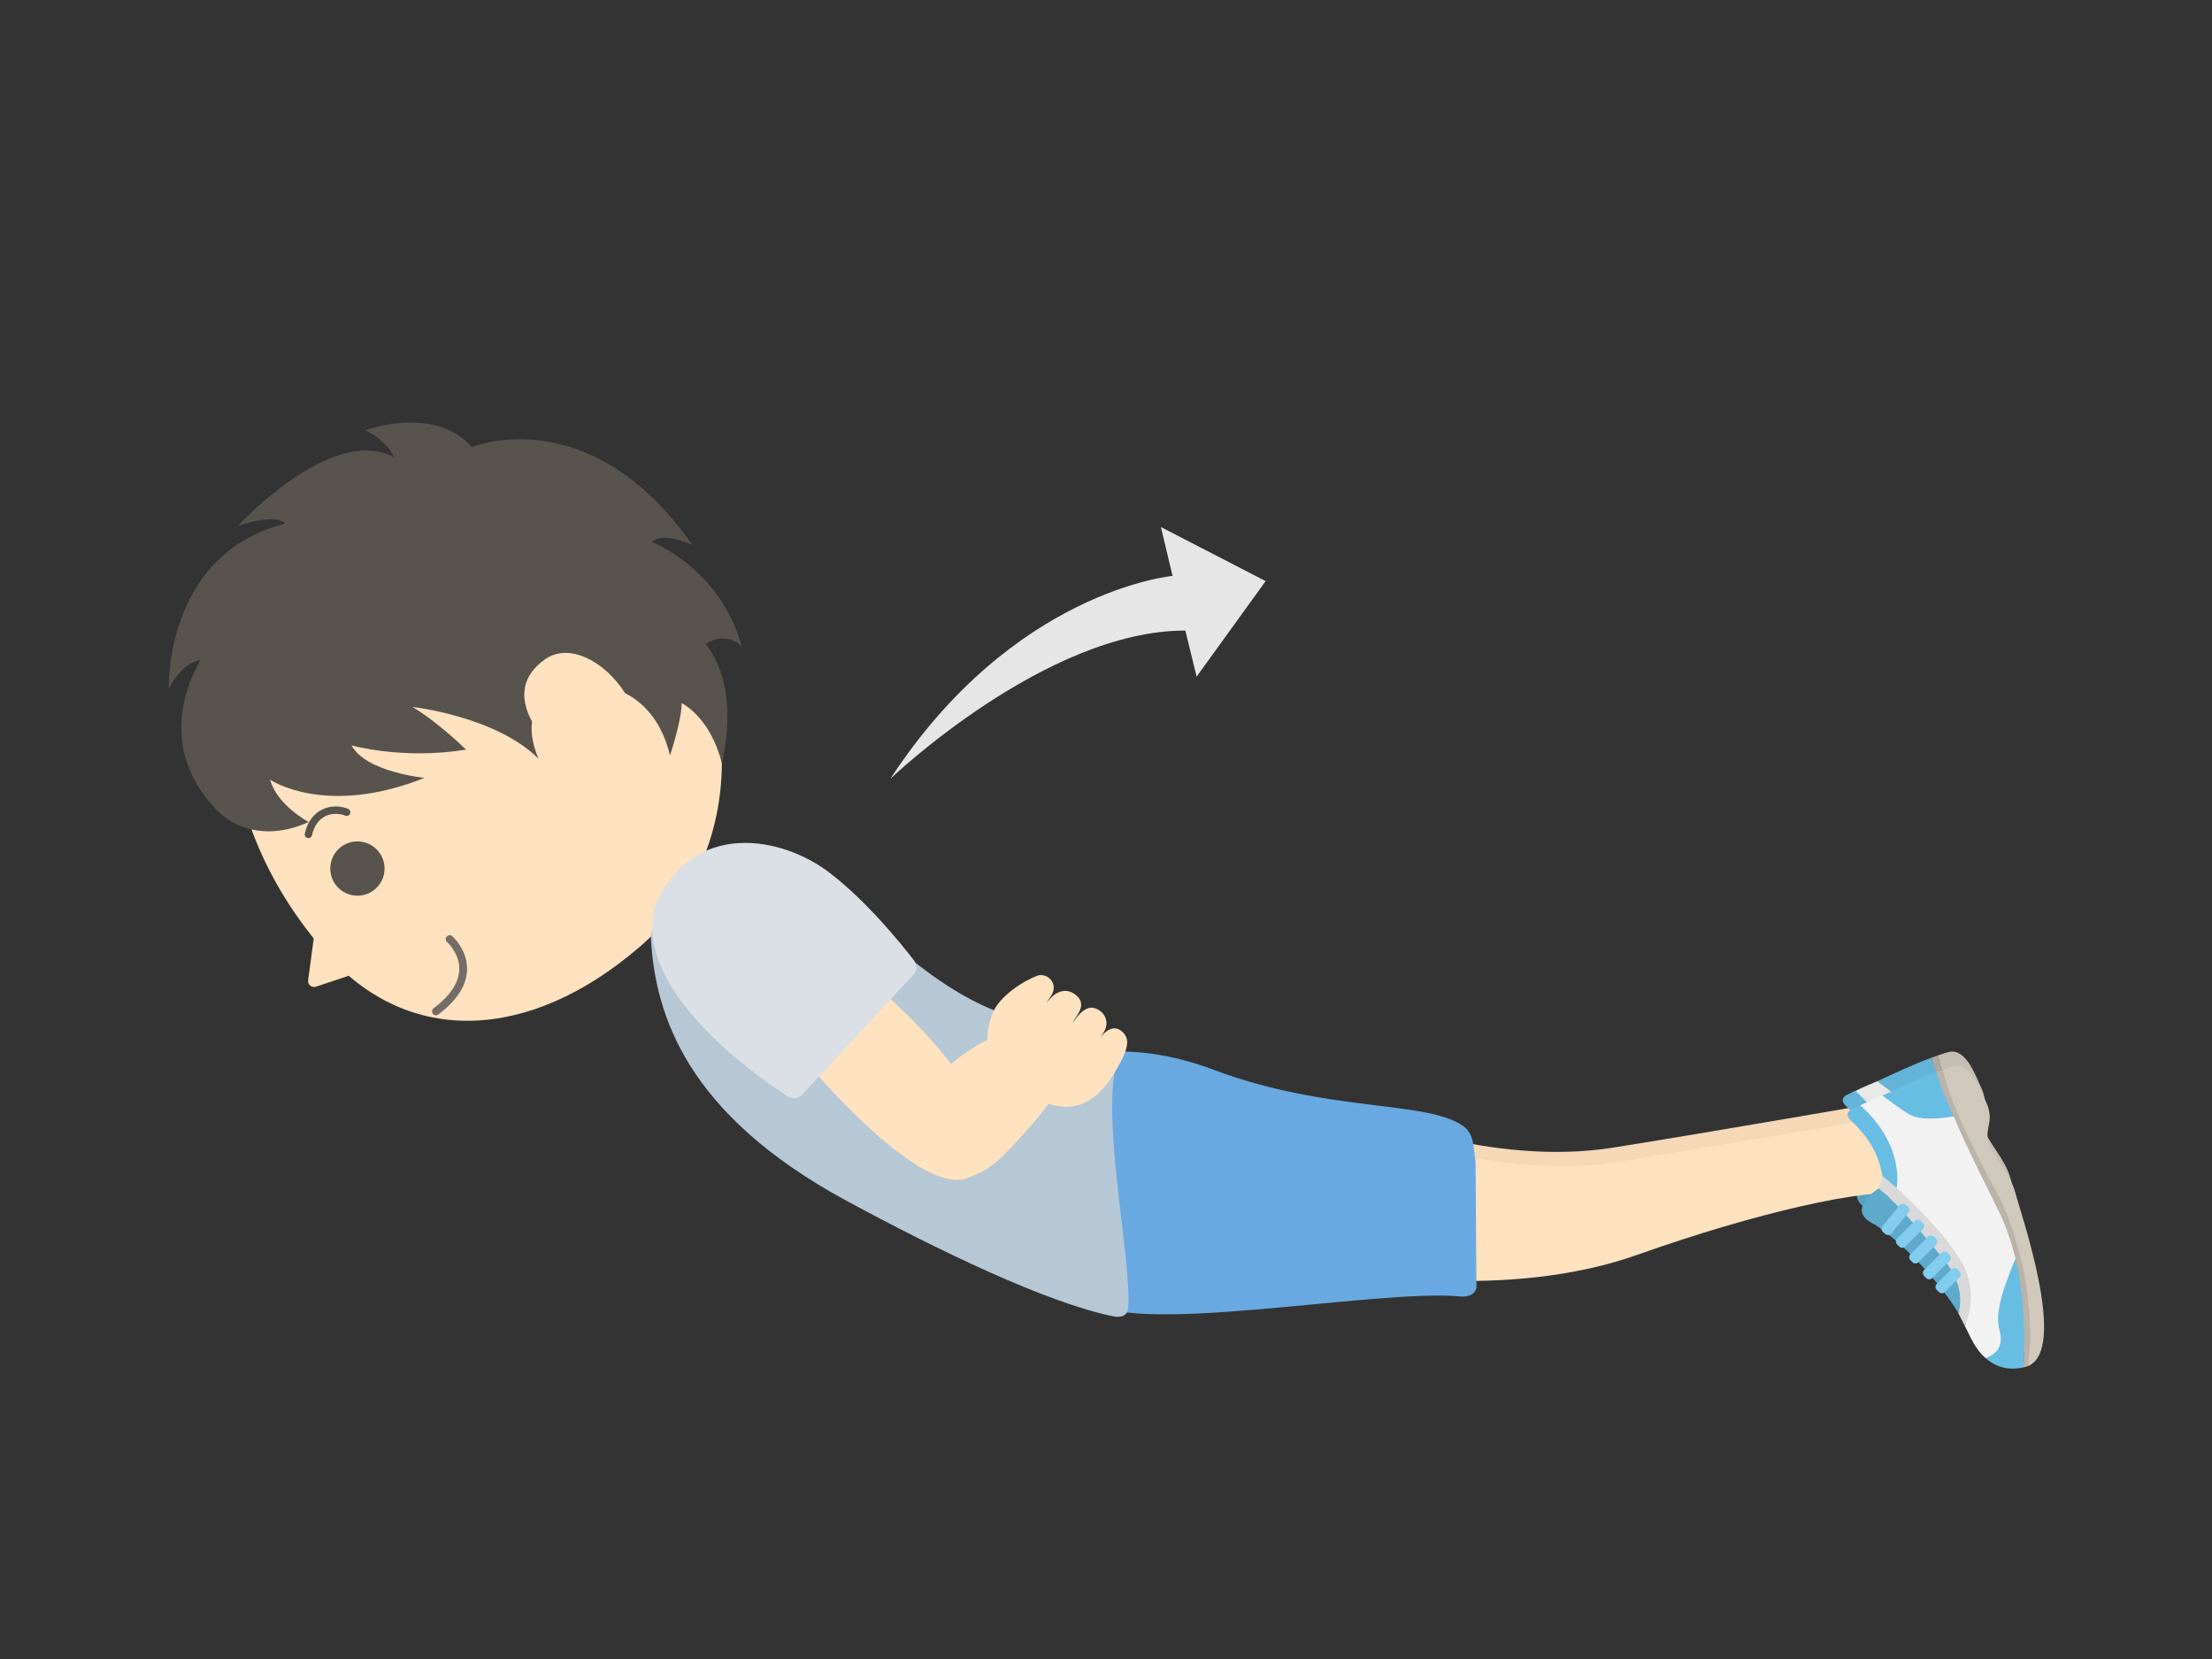 <?xml version="1.0" encoding="utf-8"?>
<!-- Generator: Adobe Illustrator 16.0.0, SVG Export Plug-In . SVG Version: 6.00 Build 0)  -->
<!DOCTYPE svg PUBLIC "-//W3C//DTD SVG 1.1//EN" "http://www.w3.org/Graphics/SVG/1.1/DTD/svg11.dtd">
<svg version="1.1" id="レイヤー_1" xmlns="http://www.w3.org/2000/svg" xmlns:xlink="http://www.w3.org/1999/xlink" x="0px"
	 y="0px" width="1600px" height="1200px" viewBox="0 0 1600 1200" enable-background="new 0 0 1600 1200" xml:space="preserve">
<rect x="0" y="0" width="1600" height="1200" fill="#333333" stroke="none"/>
<path fill="#E6E6E6" d="M644.014,563.308C733.02,427.06,847.72,416.623,848.146,416.567l-8.438-35.339l75.766,39.098l-49.925,69.113
	l-8.156-33.314C756.394,455.856,644.014,563.308,644.014,563.308z"/>
<g>
	<path fill="#F5D9B7" d="M1357.362,797.965l16.052,54.989c-28.441-3.739-106.144,13.556-192.749,44.294
		c-94.342,33.485-206.354,12.493-210.768,11.3l16.89-102.736c0.887,0.238,92.205,38.154,179.333,24.399
		C1225.322,820.864,1356.364,798.234,1357.362,797.965z"/>
	<g>
		<path fill="#58A1C2" d="M1403.522,901.904c-15.533-20.053-34.794-42.131-48.021-52.829c-7.03,4.474-22.315,17.447-2.771,26.344
			c17.828,11.928,41.059,34.665,57.824,59.958c0.871,1.314,1.688,2.802,2.535,4.359
			C1416.203,928.773,1414.01,915.444,1403.522,901.904z"/>
		<path fill="#C7BEB3" d="M1443.831,858.282c22.908,51.059,20.76,98.472,19.433,119.446c29.447-11.857-5.417-110.95-8.898-124.885
			c-3.554-14.225-17.127-27.166-19.746-37.647c-2.618-10.482,4.787-14.58-1.612-28.604c-5.126-11.232-11.635-28.59-23.598-25.602
			c-1.735,0.434-4.456,1.302-7.817,2.476C1408.779,794.079,1430.473,833.21,1443.831,858.282z"/>
		<path fill="#B0A99F" d="M1443.173,867.938c19.225,39.655,17.291,94.853,16.963,110.687c0.404-0.089,0.796-0.153,1.207-0.257
			c0.674-0.168,1.307-0.391,1.921-0.639c3.336-21.54,3.476-68.388-19.433-119.446c-13.358-25.072-35.052-64.203-42.239-94.816
			c-1.402,0.489-2.93,1.038-4.54,1.629C1403.47,792.247,1423.824,828.026,1443.173,867.938z"/>
		<path fill="#63B4D8" d="M1377.545,795.758c7.701,4.32,21.477,3.21,32.139,1.39c-4.258-10.354-10.494-23.008-12.632-32.053
			c-13.699,5.036-26.302,11.035-39.047,16.948C1363.537,786.223,1372.259,792.792,1377.545,795.758z"/>
		<path fill="#63B4D8" d="M1432.777,972.038c6.845,5.936,15.571,9.18,27.358,6.586c0.246-11.876,2.365-45.092-5.811-78.604
			c-7.37,17.918-15.465,37.967-11.609,51.672C1446.526,965.242,1438.01,970.266,1432.777,972.038z"/>
		<path fill="#CFCFCF" d="M1414.019,900.213c-12.909-20.351-42.794-50.997-55.945-59.935c0,0-1.837,5.464-2.572,8.797
			c15.181,12.421,35.731,37.804,48.021,52.829c10.843,13.257,12.681,26.869,9.567,37.832c1.479,2.719,2.981,5.733,4.57,8.858
			C1421.188,940.787,1427.389,921.29,1414.019,900.213z"/>
		<path fill="#E8E8E8" d="M1335.291,792.995c0.016,0.019,31.644,20.654,32.745,55.42c12.628,11.9,33.073,31.447,45.982,51.798
			c13.37,21.077,7.17,40.574,3.642,48.382c4.532,8.908,7.569,16.897,15.117,23.443c5.232-1.772,13.749-6.796,9.938-20.347
			c-3.855-13.705,4.239-33.754,11.609-51.672c-2.725-11.17-6.347-22.169-11.152-32.082c-12.903-26.615-24.967-50.061-33.489-70.79
			c-10.662,1.82-24.438,2.931-32.139-1.39c-5.286-2.966-14.008-9.535-19.54-13.715
			C1349.67,785.618,1344.511,787.363,1335.291,792.995z"/>
		<path fill="#7CC3E3" d="M1412.251,907.643l1.644,1.651c1.161,1.167,1.156,3.056-0.012,4.218l-10.724,10.666
			c-1.168,1.162-3.056,1.156-4.218-0.012l-1.643-1.651c-1.162-1.168-1.156-3.056,0.012-4.218l10.723-10.666
			C1409.201,906.47,1411.09,906.475,1412.251,907.643z"/>
		<path fill="#7CC3E3" d="M1405.158,895.771l1.414,1.422c1.225,1.231,1.22,3.223-0.012,4.447l-12.431,12.364
			c-1.231,1.225-3.222,1.22-4.446-0.012l-1.415-1.422c-1.225-1.231-1.219-3.223,0.012-4.447l12.431-12.364
			C1401.942,894.534,1403.934,894.539,1405.158,895.771z"/>
		<path fill="#7CC3E3" d="M1395.428,884.103l1.415,1.422c1.225,1.231,1.22,3.222-0.012,4.446l-12.638,12.57
			c-1.231,1.225-3.222,1.22-4.446-0.012l-1.415-1.422c-1.225-1.231-1.219-3.222,0.012-4.446l12.638-12.57
			C1392.213,882.866,1394.203,882.871,1395.428,884.103z"/>
		<path fill="#7CC3E3" d="M1385.851,872.79l1.415,1.423c1.225,1.23,1.219,3.222-0.012,4.446l-12.638,12.57
			c-1.231,1.225-3.222,1.219-4.447-0.012l-1.414-1.423c-1.225-1.23-1.22-3.222,0.012-4.446l12.638-12.57
			C1382.636,871.554,1384.626,871.56,1385.851,872.79z"/>
		<path fill="#7CC3E3" d="M1374.905,861.048l1.413,1.15c1.387,1.128,1.597,3.166,0.469,4.552l-12.127,14.906
			c-1.127,1.386-3.166,1.596-4.552,0.468l-1.414-1.15c-1.386-1.128-1.596-3.166-0.468-4.552l12.127-14.906
			C1371.48,860.13,1373.519,859.92,1374.905,861.048z"/>
		<path fill="#63B4D8" d="M1368.347,848.708c0,0,6.361-30.704-26.394-59.726l-5.788,2.841c0,0-3.567,1.489-3.291,4.227
			c0.146,1.447,1.127,2.819,2.455,4.075c6.958,6.581,19.445,19.216,22.744,40.153L1368.347,848.708z"/>
	</g>
</g>
<g>
	<path fill="#FFE2BF" d="M1360.91,808.396l16.052,54.988c-28.441-3.738-106.144,13.557-192.749,44.295
		c-94.342,33.484-206.354,12.492-210.769,11.3l16.891-102.736c0.887,0.238,92.205,38.153,179.333,24.398
		C1228.87,831.295,1359.912,808.666,1360.91,808.396z"/>
	<g>
		<path fill="#5DAACC" d="M1407.07,912.335c-15.533-20.053-34.794-42.13-48.021-52.828c-7.03,4.474-22.315,17.446-2.771,26.344
			c17.828,11.927,41.06,34.664,57.824,59.958c0.871,1.313,1.688,2.801,2.535,4.358
			C1419.751,939.204,1417.559,925.875,1407.07,912.335z"/>
		<path fill="#D1C8BC" d="M1447.379,868.714c22.908,51.059,20.76,98.471,19.433,119.446c29.447-11.857-5.417-110.95-8.898-124.885
			c-3.554-14.226-17.127-27.167-19.746-37.648c-2.618-10.481,4.788-14.579-1.612-28.604c-5.127-11.233-11.635-28.59-23.598-25.602
			c-1.734,0.434-4.456,1.302-7.818,2.475C1412.327,804.511,1434.021,843.641,1447.379,868.714z"/>
		<path fill="#BAB3A8" d="M1446.721,878.369c19.224,39.654,17.291,94.853,16.963,110.687c0.404-0.089,0.795-0.154,1.207-0.257
			c0.674-0.168,1.307-0.392,1.921-0.639c3.336-21.54,3.476-68.388-19.433-119.446c-13.358-25.073-35.052-64.203-42.24-94.817
			c-1.401,0.489-2.929,1.039-4.539,1.63C1407.018,802.678,1427.372,838.457,1446.721,878.369z"/>
		<path fill="#68BDE2" d="M1381.093,806.189c7.701,4.319,21.476,3.21,32.139,1.39c-4.258-10.355-10.493-23.008-12.632-32.053
			c-13.699,5.035-26.302,11.035-39.047,16.948C1367.085,796.653,1375.807,803.224,1381.093,806.189z"/>
		<path fill="#68BDE2" d="M1436.326,982.469c6.844,5.937,15.57,9.18,27.357,6.587c0.246-11.876,2.365-45.093-5.811-78.604
			c-7.371,17.918-15.465,37.967-11.609,51.672C1450.074,975.674,1441.558,980.697,1436.326,982.469z"/>
		<path fill="#D9D9D9" d="M1417.566,910.645c-12.909-20.352-42.794-50.997-55.945-59.936c0,0-1.836,5.464-2.572,8.798
			c15.181,12.42,35.731,37.804,48.021,52.828c10.843,13.258,12.681,26.869,9.567,37.832c1.479,2.719,2.981,5.733,4.571,8.858
			C1424.736,951.218,1430.936,931.722,1417.566,910.645z"/>
		<path fill="#F2F2F2" d="M1338.839,803.427c0.016,0.019,31.644,20.653,32.745,55.42c12.628,11.9,33.073,31.446,45.982,51.798
			c13.369,21.077,7.17,40.573,3.643,48.381c4.531,8.908,7.568,16.897,15.117,23.443c5.231-1.771,13.748-6.795,9.938-20.346
			c-3.855-13.705,4.238-33.754,11.609-51.672c-2.725-11.17-6.347-22.169-11.152-32.082c-12.903-26.616-24.967-50.061-33.489-70.79
			c-10.663,1.82-24.438,2.93-32.139-1.39c-5.286-2.966-14.008-9.536-19.54-13.715
			C1353.218,796.049,1348.059,797.794,1338.839,803.427z"/>
		<path fill="#82CCED" d="M1415.799,918.073l1.644,1.651c1.161,1.168,1.156,3.057-0.012,4.218l-10.724,10.667
			c-1.168,1.161-3.056,1.156-4.218-0.012l-1.643-1.651c-1.161-1.168-1.156-3.057,0.011-4.218l10.724-10.667
			C1412.749,916.9,1414.638,916.905,1415.799,918.073z"/>
		<path fill="#82CCED" d="M1408.706,906.202l1.415,1.422c1.225,1.23,1.219,3.222-0.013,4.446l-12.431,12.364
			c-1.231,1.226-3.222,1.22-4.446-0.012l-1.415-1.422c-1.225-1.231-1.219-3.222,0.012-4.446l12.432-12.365
			C1405.49,904.965,1407.481,904.971,1408.706,906.202z"/>
		<path fill="#82CCED" d="M1398.977,894.534l1.414,1.422c1.225,1.23,1.219,3.222-0.012,4.446l-12.638,12.57
			c-1.231,1.225-3.222,1.219-4.446-0.012l-1.415-1.423c-1.225-1.23-1.219-3.222,0.013-4.446l12.637-12.57
			C1395.761,893.297,1397.752,893.303,1398.977,894.534z"/>
		<path fill="#82CCED" d="M1389.398,883.222l1.415,1.422c1.225,1.231,1.219,3.222-0.013,4.446l-12.637,12.57
			c-1.231,1.225-3.223,1.22-4.447-0.012l-1.414-1.422c-1.225-1.231-1.22-3.223,0.012-4.446l12.638-12.57
			C1386.184,881.985,1388.174,881.99,1389.398,883.222z"/>
		<path fill="#82CCED" d="M1378.453,871.479l1.414,1.15c1.386,1.127,1.596,3.165,0.468,4.552l-12.127,14.905
			c-1.128,1.387-3.165,1.596-4.552,0.468l-1.414-1.149c-1.386-1.128-1.596-3.166-0.468-4.553l12.126-14.905
			C1375.028,870.561,1377.066,870.352,1378.453,871.479z"/>
		<path fill="#68BDE2" d="M1371.895,859.139c0,0,6.361-30.703-26.394-59.725l-5.788,2.841c0,0-3.567,1.489-3.291,4.226
			c0.146,1.447,1.127,2.82,2.455,4.076c6.958,6.58,19.445,19.215,22.744,40.152L1371.895,859.139z"/>
	</g>
</g>
<path fill="#68A9E2" d="M718.214,797.965c0,0,52.492-64.426,159.914-24.068c82.468,30.983,153.57,21.861,180.136,40.527
	c8.2,5.761,7.21,14.644,9.036,25.656l0.649,91.77c-1.552,5.096-6.666,6.411-11.93,5.911c-60.995-5.794-243.539,30.722-270.202,1.405
	C744.77,894.033,680.793,833.909,718.214,797.965z"/>
<g>
	<path fill="#FFE2BF" d="M222.89,708.852c-0.417,3.094,1.993,5.431,5.161,5.007l29.412-9.801l-29.943-29.601L222.89,708.852z"/>
	<path fill="#FFE2BF" d="M461.131,405.069c77.704,76.814,84.385,208.46,1.609,279.779c-80.54,69.395-168.094,71.547-226.582,4.958
		c-81.587-92.886-92.5-212.688-15.686-290.392C297.288,321.711,383.428,328.254,461.131,405.069z"/>
	<circle fill="#59534D" cx="258.528" cy="628.251" r="19.638"/>
	
		<path fill="none" stroke="#59534D" stroke-width="5.337" stroke-linecap="round" stroke-linejoin="round" stroke-miterlimit="10" d="
		M250.767,587.497c-10.686-4.092-24.134-0.113-27.706,16.046"/>
	
		<path fill="none" stroke="#736D68" stroke-width="5.651" stroke-linecap="round" stroke-linejoin="round" stroke-miterlimit="10" d="
		M325.234,679.288c0,0,27.631,24.159-9.912,52.288"/>
	<path fill="#59534D" d="M522.151,552.102c-8.574-33.961-29.071-43.487-29.071-43.487c-0.016,12.632-8.454,37.819-8.454,37.819
		c-13.65-57.345-69.047-61.258-94.182-35.833c-12.827,12.976-0.883,38.168-0.883,38.168c-31.181-30.824-91.202-37.397-91.202-37.397
		c18.81,11.137,38.753,30.852,38.753,30.852c-45.878,7.463-82.828-3.07-82.828-3.07c10.47,19.4,52.742,23.494,52.742,23.494
		c-71.422,28.616-111.586,1.379-111.586,1.379c4.899,18.427,27.842,30.544,27.842,30.544c-41.382,18.667-65.16-7.326-65.16-7.326
		c-25.991-25.446-38.519-64.483-13.077-109.896c0,0-13.049,1.067-22.923,20.895c0,0-3.65-97.073,84.07-119.549
		c0,0-4.476-7.912-33.927,1.521c0,0,67.615-73.583,112.615-49.544c0,0-3.15-10.324-20.553-19.55c0,0,49.949-18.387,77.099,12.253
		c0,0,85.119-35.344,159.4,70.861c0,0-21.418-10.161-29.302-2.186c0,0,49.633,19.015,65,75.642
		c-12.278-12.137-26.072-1.836-26.072-1.836C536.574,498.647,522.151,552.102,522.151,552.102z"/>
	<path fill="#FFE2BF" d="M395.626,536.659c0,0-36.013-35.629-1.183-59.902c35.261-24.574,104.665,57.652,45.132,103.347
		L395.626,536.659z"/>
</g>
<path fill="#B6C7D6" d="M810.432,760.606c1.485-3.131-0.573-6.792-4.016-7.189c-19.093-2.2-55.812-10.576-85.939-22.093
	c-63.507-24.278-127.551-102.209-127.551-102.209s-124.265,10.804-122.084,49.882c3.09,55.387,25.998,127.042,141.333,189.491
	c65.759,35.606,145.165,74.065,193.626,83.759c4.764,0.953,9.52-0.537,10.084-5.361C819.771,913.64,792.968,797.417,810.432,760.606
	z"/>
<g>
	<g>
		<path fill="#FFE2BF" d="M579.215,763.621c0,0,90.046,109.916,124.234,86.597c34.19-23.319-12.799-88.444-71.992-138.853
			L579.215,763.621z"/>
		<path fill="#FFE2BF" d="M717.491,734.206c4.829-14.187,24.55-25.45,32.741-28.422c7.285-2.644,16.615,6.045,9.327,15.604
			c-1.325,1.737-2.99,4.692-2.99,4.692s9.256-14.883,20.638-7.095c9.297,6.36,2.863,13.995-0.251,18.75l-0.978,2.202
			c0,0,7.683-13.645,16.105-10.653c7.502,2.665,10.964,10.677,5.85,18.047c-2.768,3.99-4.588,6.722-4.588,6.722
			s9.302-16.456,18.611-7.592c4.563,4.347,5.375,10.058-3.256,25.202c-8.332,14.617-24.705,40.873-59.956,22.687
			C706.931,772.779,712.663,748.392,717.491,734.206z"/>
		<path fill="#FFE2BF" d="M674.833,847.398c0,0,21.638,18.966,53.548-14.235s36.219-44.748,36.219-44.748l-31.602-44.077
			C732.999,744.338,636.646,773.647,674.833,847.398z"/>
	</g>
	<path fill="#DAE0E6" d="M600.229,631.408c26.842,20.666,51.292,50.845,60.789,63.174c2.447,3.177,2.292,7.597-0.363,10.46
		l-80.576,86.92c-2.614,2.82-6.9,3.321-10.209,1.18c-23.866-15.451-112.958-77.85-95.957-138.248
		C501.292,592.541,565.774,604.882,600.229,631.408z"/>
</g>
</svg>
